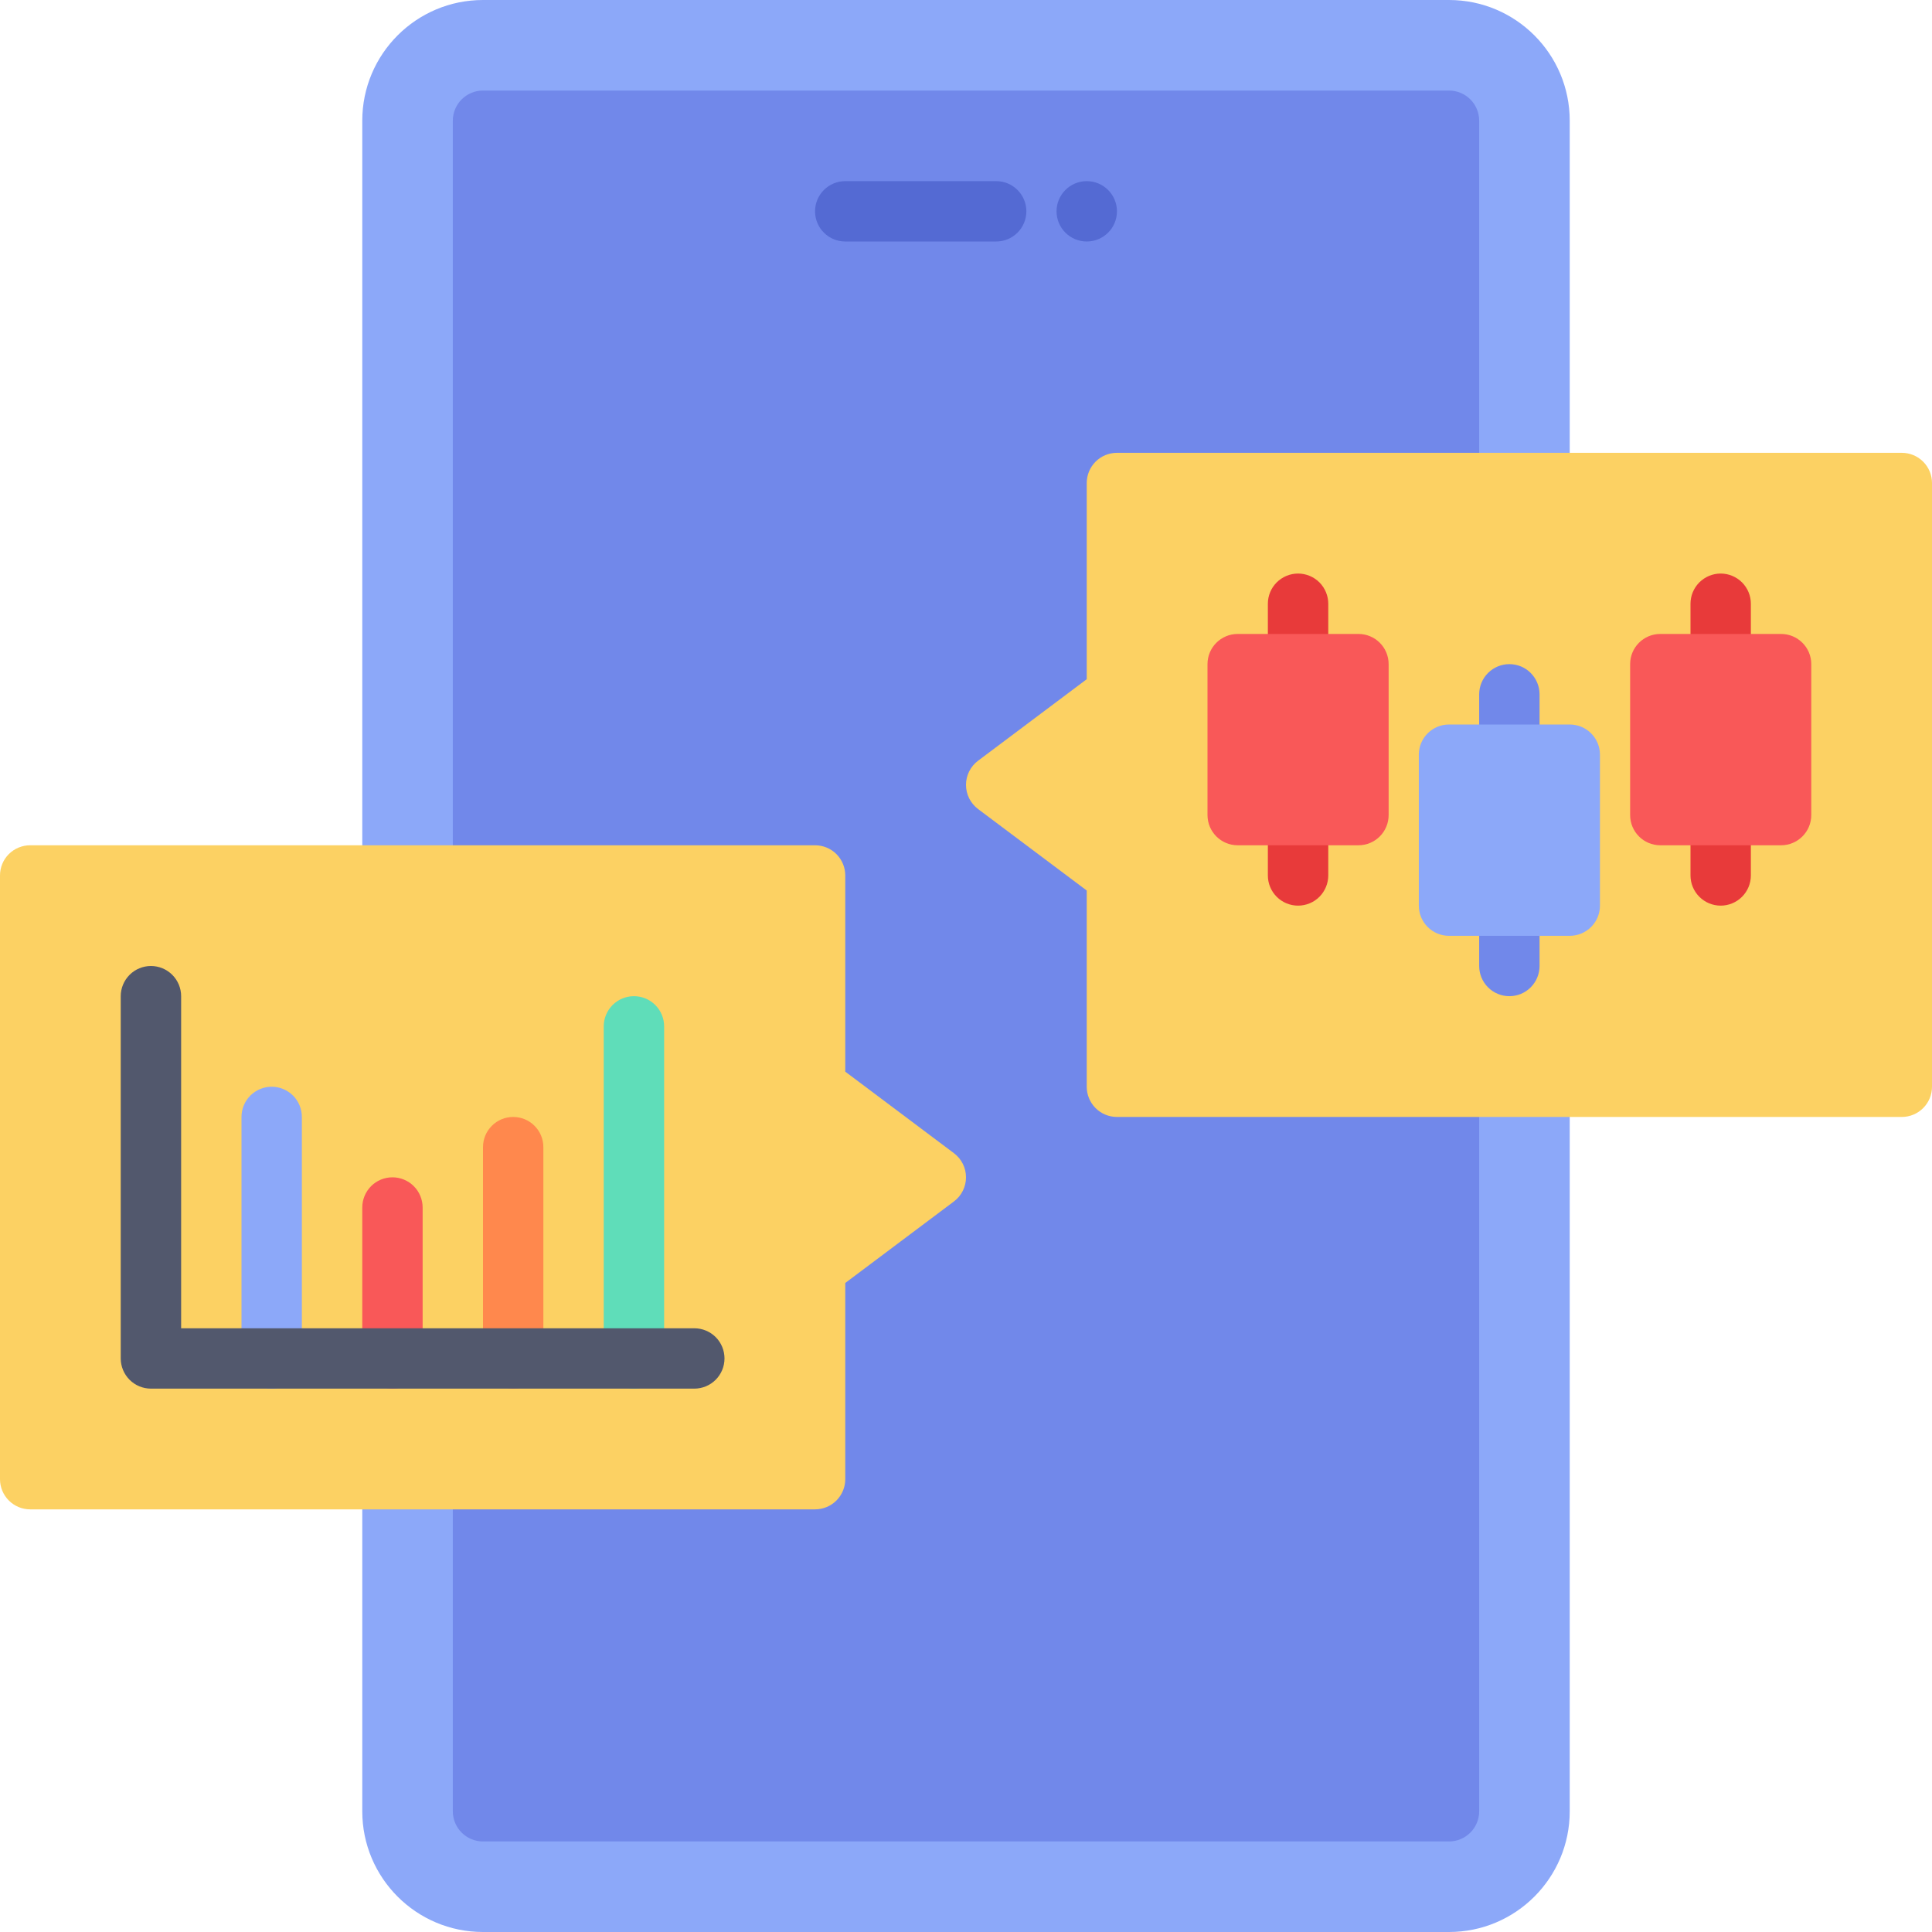 <svg width="45" height="45" viewBox="0 0 45 45" fill="none" xmlns="http://www.w3.org/2000/svg">
<g clip-path="url(#clip0_976_1033)">
<path d="M33.75 0H11.25C9.697 0 8.438 1.259 8.438 2.812V42.188C8.438 43.741 9.697 45 11.25 45H33.75C35.303 45 36.562 43.741 36.562 42.188V2.812C36.562 1.259 35.303 0 33.75 0Z" fill="#8CA8F9"/>
<path d="M33.75 2.109H11.25C10.862 2.109 10.547 2.424 10.547 2.812V42.188C10.547 42.576 10.862 42.891 11.25 42.891H33.75C34.138 42.891 34.453 42.576 34.453 42.188V2.812C34.453 2.424 34.138 2.109 33.75 2.109Z" fill="#7188EA"/>
<path d="M44.297 10.547H26.016C25.829 10.547 25.65 10.621 25.518 10.753C25.387 10.885 25.312 11.063 25.312 11.25V15.82L22.781 17.719C22.694 17.784 22.623 17.869 22.574 17.967C22.525 18.064 22.5 18.172 22.5 18.281C22.5 18.39 22.525 18.498 22.574 18.596C22.623 18.693 22.694 18.778 22.781 18.844L25.312 20.742V25.312C25.312 25.499 25.387 25.678 25.518 25.81C25.65 25.942 25.829 26.016 26.016 26.016H44.297C44.483 26.016 44.662 25.942 44.794 25.81C44.926 25.678 45 25.499 45 25.312V11.25C45 11.063 44.926 10.885 44.794 10.753C44.662 10.621 44.483 10.547 44.297 10.547Z" fill="#FCD163"/>
<path d="M23.203 5.625H19.688C19.501 5.625 19.322 5.551 19.19 5.419C19.058 5.287 18.984 5.108 18.984 4.922C18.984 4.735 19.058 4.557 19.19 4.425C19.322 4.293 19.501 4.219 19.688 4.219H23.203C23.39 4.219 23.568 4.293 23.7 4.425C23.832 4.557 23.906 4.735 23.906 4.922C23.906 5.108 23.832 5.287 23.7 5.419C23.568 5.551 23.39 5.625 23.203 5.625Z" fill="#546AD3"/>
<path d="M25.312 5.625C25.701 5.625 26.016 5.31 26.016 4.922C26.016 4.534 25.701 4.219 25.312 4.219C24.924 4.219 24.609 4.534 24.609 4.922C24.609 5.31 24.924 5.625 25.312 5.625Z" fill="#546AD3"/>
<path d="M40.078 21.094C39.892 21.094 39.713 21.02 39.581 20.888C39.449 20.756 39.375 20.577 39.375 20.391V18.984C39.375 18.798 39.449 18.619 39.581 18.487C39.713 18.355 39.892 18.281 40.078 18.281C40.265 18.281 40.443 18.355 40.575 18.487C40.707 18.619 40.781 18.798 40.781 18.984V20.391C40.781 20.577 40.707 20.756 40.575 20.888C40.443 21.02 40.265 21.094 40.078 21.094Z" fill="#E83A3A"/>
<path d="M40.078 16.172C39.892 16.172 39.713 16.098 39.581 15.966C39.449 15.834 39.375 15.655 39.375 15.469V14.062C39.375 13.876 39.449 13.697 39.581 13.565C39.713 13.434 39.892 13.359 40.078 13.359C40.265 13.359 40.443 13.434 40.575 13.565C40.707 13.697 40.781 13.876 40.781 14.062V15.469C40.781 15.655 40.707 15.834 40.575 15.966C40.443 16.098 40.265 16.172 40.078 16.172Z" fill="#E83A3A"/>
<path d="M35.156 23.203C34.97 23.203 34.791 23.129 34.659 22.997C34.527 22.865 34.453 22.686 34.453 22.5V21.094C34.453 20.907 34.527 20.728 34.659 20.597C34.791 20.465 34.97 20.391 35.156 20.391C35.343 20.391 35.522 20.465 35.653 20.597C35.785 20.728 35.859 20.907 35.859 21.094V22.5C35.859 22.686 35.785 22.865 35.653 22.997C35.522 23.129 35.343 23.203 35.156 23.203Z" fill="#7188EA"/>
<path d="M35.156 18.281C34.97 18.281 34.791 18.207 34.659 18.075C34.527 17.943 34.453 17.765 34.453 17.578V16.172C34.453 15.985 34.527 15.807 34.659 15.675C34.791 15.543 34.97 15.469 35.156 15.469C35.343 15.469 35.522 15.543 35.653 15.675C35.785 15.807 35.859 15.985 35.859 16.172V17.578C35.859 17.765 35.785 17.943 35.653 18.075C35.522 18.207 35.343 18.281 35.156 18.281Z" fill="#7188EA"/>
<path d="M30.234 21.094C30.048 21.094 29.869 21.02 29.737 20.888C29.605 20.756 29.531 20.577 29.531 20.391V18.984C29.531 18.798 29.605 18.619 29.737 18.487C29.869 18.355 30.048 18.281 30.234 18.281C30.421 18.281 30.6 18.355 30.732 18.487C30.863 18.619 30.938 18.798 30.938 18.984V20.391C30.938 20.577 30.863 20.756 30.732 20.888C30.6 21.02 30.421 21.094 30.234 21.094Z" fill="#E83A3A"/>
<path d="M30.234 16.172C30.048 16.172 29.869 16.098 29.737 15.966C29.605 15.834 29.531 15.655 29.531 15.469V14.062C29.531 13.876 29.605 13.697 29.737 13.565C29.869 13.434 30.048 13.359 30.234 13.359C30.421 13.359 30.6 13.434 30.732 13.565C30.863 13.697 30.938 13.876 30.938 14.062V15.469C30.938 15.655 30.863 15.834 30.732 15.966C30.6 16.098 30.421 16.172 30.234 16.172Z" fill="#E83A3A"/>
<path d="M22.219 26.86L19.688 24.961V20.391C19.688 20.204 19.613 20.025 19.482 19.893C19.35 19.762 19.171 19.688 18.984 19.688H0.703C0.517 19.688 0.338 19.762 0.206 19.893C0.074 20.025 0 20.204 0 20.391L0 34.453C0 34.64 0.074 34.818 0.206 34.95C0.338 35.082 0.517 35.156 0.703 35.156H18.984C19.171 35.156 19.35 35.082 19.482 34.95C19.613 34.818 19.688 34.64 19.688 34.453V29.883L22.219 27.984C22.306 27.919 22.377 27.834 22.426 27.736C22.475 27.639 22.5 27.531 22.5 27.422C22.5 27.313 22.475 27.205 22.426 27.108C22.377 27.01 22.306 26.925 22.219 26.86Z" fill="#FCD163"/>
<path d="M6.328 32.344C6.142 32.344 5.963 32.27 5.831 32.138C5.699 32.006 5.625 31.827 5.625 31.641V26.016C5.625 25.829 5.699 25.65 5.831 25.518C5.963 25.387 6.142 25.312 6.328 25.312C6.515 25.312 6.693 25.387 6.825 25.518C6.957 25.65 7.031 25.829 7.031 26.016V31.641C7.031 31.827 6.957 32.006 6.825 32.138C6.693 32.27 6.515 32.344 6.328 32.344Z" fill="#8CA8F9"/>
<path d="M9.141 32.344C8.954 32.344 8.775 32.27 8.643 32.138C8.512 32.006 8.438 31.827 8.438 31.641V28.125C8.438 27.939 8.512 27.76 8.643 27.628C8.775 27.496 8.954 27.422 9.141 27.422C9.327 27.422 9.506 27.496 9.638 27.628C9.77 27.76 9.844 27.939 9.844 28.125V31.641C9.844 31.827 9.77 32.006 9.638 32.138C9.506 32.27 9.327 32.344 9.141 32.344Z" fill="#F95858"/>
<path d="M11.953 32.344C11.767 32.344 11.588 32.27 11.456 32.138C11.324 32.006 11.25 31.827 11.25 31.641V26.719C11.25 26.532 11.324 26.353 11.456 26.222C11.588 26.09 11.767 26.016 11.953 26.016C12.14 26.016 12.318 26.09 12.45 26.222C12.582 26.353 12.656 26.532 12.656 26.719V31.641C12.656 31.827 12.582 32.006 12.45 32.138C12.318 32.27 12.14 32.344 11.953 32.344Z" fill="#FF884D"/>
<path d="M14.766 32.344C14.579 32.344 14.4 32.27 14.268 32.138C14.137 32.006 14.062 31.827 14.062 31.641V23.906C14.062 23.72 14.137 23.541 14.268 23.409C14.4 23.277 14.579 23.203 14.766 23.203C14.952 23.203 15.131 23.277 15.263 23.409C15.395 23.541 15.469 23.72 15.469 23.906V31.641C15.469 31.827 15.395 32.006 15.263 32.138C15.131 32.27 14.952 32.344 14.766 32.344Z" fill="#5FDDB9"/>
<path d="M36.562 16.875H33.75C33.362 16.875 33.047 17.19 33.047 17.578V21.094C33.047 21.482 33.362 21.797 33.75 21.797H36.562C36.951 21.797 37.266 21.482 37.266 21.094V17.578C37.266 17.19 36.951 16.875 36.562 16.875Z" fill="#8CA8F9"/>
<path d="M31.641 14.766H28.828C28.44 14.766 28.125 15.08 28.125 15.469V18.984C28.125 19.373 28.44 19.688 28.828 19.688H31.641C32.029 19.688 32.344 19.373 32.344 18.984V15.469C32.344 15.08 32.029 14.766 31.641 14.766Z" fill="#F95858"/>
<path d="M41.484 14.766H38.672C38.283 14.766 37.969 15.08 37.969 15.469V18.984C37.969 19.373 38.283 19.688 38.672 19.688H41.484C41.873 19.688 42.188 19.373 42.188 18.984V15.469C42.188 15.08 41.873 14.766 41.484 14.766Z" fill="#F95858"/>
<path d="M16.172 32.344H3.516C3.329 32.344 3.15 32.27 3.018 32.138C2.887 32.006 2.812 31.827 2.812 31.641V23.203C2.812 23.017 2.887 22.838 3.018 22.706C3.15 22.574 3.329 22.5 3.516 22.5C3.702 22.5 3.881 22.574 4.013 22.706C4.145 22.838 4.219 23.017 4.219 23.203V30.938H16.172C16.358 30.938 16.537 31.012 16.669 31.143C16.801 31.275 16.875 31.454 16.875 31.641C16.875 31.827 16.801 32.006 16.669 32.138C16.537 32.27 16.358 32.344 16.172 32.344Z" fill="#52586D"/>
</g>
<defs>
<clipPath id="clip0_976_1033">
<rect width="45" height="45" fill="white"/>
</clipPath>
</defs>
</svg>

